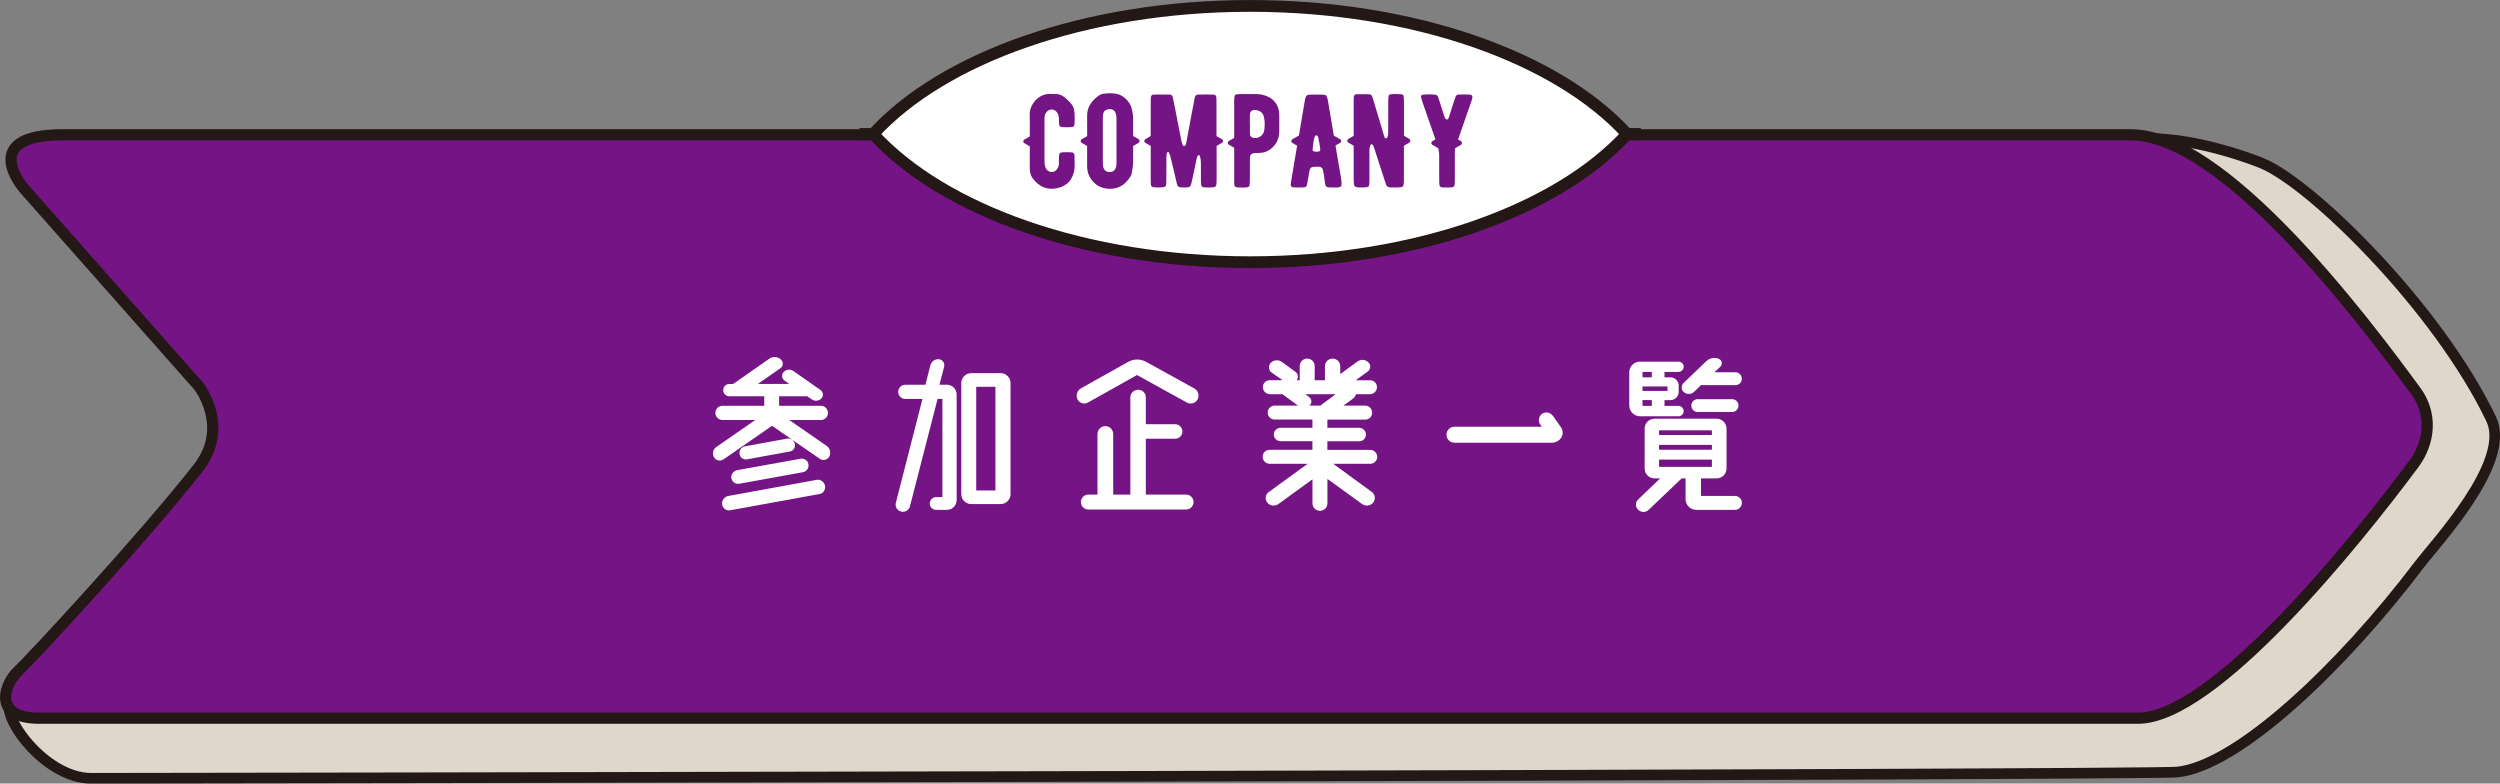 <?xml version="1.0" encoding="UTF-8"?><svg id="_レイヤー_2" xmlns="http://www.w3.org/2000/svg" viewBox="0 0 464.9 145.71"><rect x="0" y="0" width="464.9" height="145.71" fill="#808080" stroke="none"/><defs><style>.cls-1,.cls-2{stroke-width:0px;}.cls-1,.cls-3{fill:#751485;}.cls-4{fill:#dfd7cb;stroke-width:1.98px;}.cls-4,.cls-5,.cls-3{stroke:#231815;}.cls-4,.cls-3{stroke-linecap:round;stroke-linejoin:round;}.cls-2,.cls-5{fill:#fff;}.cls-5{stroke-miterlimit:10;stroke-width:2.19px;}.cls-3{stroke-width:2.08px;}</style></defs><g id="_一覧"><path class="cls-4" d="m420.76,30.4c-1.04-.44-11.7-4.68-21.31-4.65-73.1.19-360.72,6.15-374.88,6.15-16.02,0-7.12,10.07-7.12,10.07l32.43,36.68s5.92,7.5-.07,15.18c-10.22,13.08-45.82,34.61-47.7,36.3-2.57,2.31,5.96,14.6,14.86,14.6s382.27-.58,387.92-1.16c11.24-1.16,30.51-19.43,44.95-38.49,3.23-4.26,17.25-19.15,13.43-27.13-9.95-20.8-33.33-43.66-42.5-47.54Z"/><path class="cls-3" d="m396.24,25.06H11.64c-16.02,0-7.12,10.07-7.12,10.07l32.43,36.68s5.92,7.5-.07,15.18c-10.22,13.08-31.56,36.03-33.44,37.73-2.57,2.31-5.06,8.84,3.84,8.84h390.28c14.12,0,40.47-32.68,51.33-47.31,3.13-4.22,3.31-9.45.44-13.4-10.48-14.38-35.94-47.78-53.08-47.78Z"/><path class="cls-5" d="m302.58,24.93s.01-.01.02-.02h-.04c-12.89-14.12-39.42-23.81-70.08-23.81s-57.2,9.69-70.08,23.81h-.04s.01.01.02.02c0,0-.01.01-.02.02h.04c12.89,14.12,39.42,23.81,70.08,23.81s57.2-9.69,70.08-23.81h.04s-.01-.01-.02-.02Z"/><path class="cls-1" d="m199.81,28.93c.06,1.38.05,2.31-.05,2.79-.33,1.73-1.32,2.8-2.96,3.22-1.93.5-3.53-.11-4.8-1.83-.35-.48-.52-1.13-.5-1.94v-3.96l-.99-.57c-.14-.08-.21-.2-.21-.35s.07-.27.21-.35l.99-.57c.02-1.98,0-3.31-.02-3.98-.03-.76.19-1.49.65-2.19.48-.73,1.12-1.24,1.92-1.54.31-.12.6-.18.85-.18.71,0,1.23,0,1.55.01.23,0,.46.05.67.12.6.2,1.31.79,2.13,1.75.37.44.56,1.05.58,1.81.02.79.02,1.37,0,1.74,0,.29-.06.48-.17.58-.1.1-.31.15-.6.16-.52.02-1.03.02-1.55-.01-.34-.02-.52-.2-.56-.56,0,.02-.01-.37-.04-1.15-.02-.46-.17-.84-.45-1.15-.26-.28-.56-.42-.9-.42s-.64.14-.89.42c-.25.27-.39.59-.42.96-.02.2-.02.46-.02.76,0,2.86,0,5.25,0,7.16,0,.35.02.67.05.97.04.31.14.58.3.81.23.34.53.52.91.54.39.03.72-.11.99-.42.28-.31.43-.69.43-1.15v-.68c0-.27.02-.5.02-.68.02-.27.07-.46.16-.56.1-.1.27-.16.53-.17.52-.02,1.07-.02,1.63.01.35.02.54.2.56.56Z"/><path class="cls-1" d="m211.7,25.88c.14.07.21.19.21.35s-.07.27-.21.35l-.98.57v3.12c.01.25-.08.89-.25,1.92-.03.2-.12.41-.25.63-.97,1.57-2.27,2.33-3.92,2.29-1.68-.05-2.91-.81-3.7-2.3-.29-.54-.44-1.2-.44-1.97,0-.72,0-1.95,0-3.69l-.98-.57c-.14-.08-.21-.2-.21-.35s.07-.27.21-.35l.99-.57c0-1.81,0-3.05-.01-3.73-.03-1.47.66-2.71,2.08-3.74.29-.22.58-.35.88-.39.98-.15,1.85-.15,2.61.02.56.12,1.1.43,1.62.92.52.48.86,1.01,1.03,1.57.23.76.34,1.46.34,2.12v3.22l.98.57Zm-4.23,5.41c.1-.23.16-.55.16-.96,0-4.18,0-6.96-.01-8.35,0-.33-.04-.62-.12-.86-.19-.6-.61-.87-1.27-.82-.65.05-1.02.39-1.11,1.03-.02.14-.04.4-.04.77v8.07c0,.49.04.84.12,1.05.2.51.57.77,1.11.77.55.02.94-.22,1.16-.71Z"/><path class="cls-1" d="m227.22,25.87c.14.07.21.19.21.35s-.07.27-.21.35l-.98.56v6.28c0,.35-.01.64-.04.87-.03.31-.19.49-.48.53-.63.08-1.27.08-1.94,0-.25-.03-.39-.19-.42-.47-.02-.21-.03-.47-.04-.77v-3.21c0-.58-.08-1.06-.24-1.43-.02-.06-.08-.08-.16-.08-.06,0-.12.02-.17.07-.1.12-.18.36-.25.73-.06.31-.15.73-.27,1.28-.13.6-.22,1.04-.27,1.29-.18.82-.32,1.46-.42,1.9-.06.28-.15.47-.27.56-.11.1-.3.15-.59.17-.36.02-.72.01-1.07-.01-.24-.02-.41-.06-.51-.15s-.17-.24-.23-.47c-.08-.32-.18-.75-.3-1.27-.16-.68-.26-1.1-.3-1.28-.27-1.12-.48-2-.64-2.65-.04-.15-.12-.36-.24-.63-.04-.1-.12-.14-.23-.1-.07.02-.12.05-.15.11-.07.15-.11.43-.11.86v2.09c0,.89,0,1.58-.01,2.09,0,.35-.01.64-.04.87-.04.3-.21.47-.52.51-.6.06-1.21.06-1.84,0-.29-.03-.45-.21-.48-.52-.02-.18-.02-.47-.02-.87v-6.3s-.98-.56-.98-.56c-.14-.08-.21-.2-.21-.35,0-.16.07-.28.21-.35l.97-.57c0-3.18,0-5.3.01-6.36,0-.36.01-.65.04-.87.03-.31.2-.48.51-.48.85-.02,1.86-.02,3.01,0,.28,0,.46.16.53.48.11.48.23,1.05.36,1.71.1.51.31,1.59.63,3.24.27,1.35.48,2.43.64,3.24.03.15.1.36.19.65.05.15.14.22.28.23.14,0,.26-.09.35-.29.02-.03.03-.09.05-.18.1-.52.29-1.58.59-3.21.25-1.33.45-2.4.6-3.19.05-.27.12-.62.21-1.05.11-.56.17-.91.19-1.05.08-.39.3-.58.67-.59,1.13-.02,2.07-.01,2.82.01.33,0,.51.19.54.56.02.15.02.41.02.77v6.39l.98.57Z"/><path class="cls-1" d="m237.89,22.98v1.66c-.03.83-.29,1.57-.76,2.23-.48.65-1.1,1.11-1.89,1.4-.25.1-.6.15-1.05.17-.56,0-.92.02-1.06.05-.41.06-.64.29-.68.69-.02.14-.02.4-.02.79,0,2.77-.01,4.06-.01,3.9,0,.45-.06.73-.17.83-.11.11-.39.17-.85.18-.51,0-.96,0-1.36-.04-.3-.02-.47-.19-.51-.5-.02-.16-.02-.39-.02-.69v-6.17l-.98-.57c-.14-.08-.21-.2-.21-.35s.07-.27.21-.35l.98-.57v-6.9c0-.6.06-.96.17-1.08.11-.11.48-.17,1.1-.17h2.82c.75,0,1.47.16,2.17.48,1.29.6,2,1.65,2.12,3.15,0,.07.01.69.01,1.85Zm-2.78,1.22c.11-.84.1-1.61-.04-2.32-.17-.87-.71-1.34-1.62-1.42-.65-.05-.98.24-1.02.87,0,.07-.01.62-.01,1.66h.01c0,1.19,0,1.83.01,1.95.02.4.24.63.68.7.48.08.91-.02,1.29-.29.39-.28.62-.67.69-1.15Z"/><path class="cls-1" d="m249.41,33.38c.12.72.09,1.16-.1,1.33-.12.11-.5.17-1.12.16-.61,0-.97-.02-1.06-.02-.23-.02-.4-.07-.5-.17-.11-.09-.17-.25-.21-.48-.03-.19-.07-.47-.12-.86-.05-.39-.09-.68-.12-.87-.02-.12-.07-.41-.17-.86-.09-.39-.35-.59-.77-.6-.14,0-.2-.01-.19-.01-.65,0-1.05.04-1.21.15-.22.15-.36.53-.42,1.16-.02.2-.15.87-.36,2.01-.06.35-.27.52-.6.53-.77.02-1.41.02-1.94,0-.35-.02-.51-.21-.5-.59,0-.09.04-.31.1-.68.56-3.35.92-5.45,1.06-6.31.02-.07.03-.13.04-.17l-.87-.51c-.14-.08-.21-.2-.21-.35s.07-.27.21-.35l1.2-.69c.53-3.07.91-5.29,1.12-6.64.07-.41.19-.68.34-.8.14-.11.41-.17.81-.17h1.06c.73.01,1.12.01,1.16.01.27.02.45.06.56.15.09.08.17.26.24.53.03.11.07.27.11.47.69,4.11,1.05,6.27,1.09,6.48l1.14.65c.14.08.21.2.21.35s-.07.27-.21.35l-.83.48c.68,4.02,1.04,6.13,1.08,6.33Zm-3.9-5.44s0-.19-.02-.42c-.02-.22-.08-.54-.16-.98-.1-.52-.15-.8-.16-.83-.02-.11-.06-.23-.13-.36-.08-.15-.19-.2-.31-.17-.1.02-.17.08-.21.17-.19.48-.32,1.23-.41,2.26-.02.14-.02.24-.02.31,0,.19.24.29.73.29.44,0,.68-.1.7-.27Z"/><path class="cls-1" d="m262.05,25.83c.14.08.21.2.21.35s-.07.27-.21.35l-.98.57v6.4c0,.65-.07,1.04-.19,1.17-.13.13-.52.19-1.19.19-.3,0-.69,0-1.17-.01-.4,0-.67-.21-.8-.6-.02-.09-.06-.21-.12-.38-.06-.16-.1-.28-.12-.36-1.27-3.91-1.88-5.8-1.83-5.66-.08-.23-.19-.51-.31-.82-.06-.15-.17-.21-.31-.18-.11.02-.2.11-.25.25-.08.19-.12.55-.12,1.06v5.36c0,.67-.06,1.06-.18,1.17-.12.11-.52.17-1.21.17-.41,0-.7,0-.87-.02-.38-.04-.59-.25-.63-.62-.02-.19-.04-.48-.04-.87v-6.25l-.98-.57c-.14-.08-.21-.2-.21-.35s.07-.27.21-.35l.98-.57v-6.35c0-.39,0-.68.02-.87.04-.33.21-.5.5-.51.67-.02,1.45-.02,2.33,0,.32,0,.52.17.63.52.05.16.14.47.29.93.12.4.21.71.28.94.19.65.46,1.52.79,2.61.39,1.3.65,2.17.77,2.61.04.15.08.28.13.38.06.15.16.21.29.19.15-.02.23-.11.27-.25.06-.23.1-.42.11-.57,0-.12.01-.38.01-.79,0-3.67.01-5.46.01-5.36,0-.6.06-.97.17-1.09.12-.11.49-.17,1.1-.17.43,0,.82.02,1.17.05.26.02.4.17.44.45.02.23.04.48.04.77v6.5l.98.57Z"/><path class="cls-1" d="m273.35,17.6c.17,0,.29.06.38.18.08.11.1.26.07.44-.02.1-.06.26-.13.46-1.01,2.9-1.85,5.32-2.53,7.26l.53.3c.13.08.19.2.19.35s-.06.27-.19.35l-1.06.6c-.05.25-.07.52-.07.82,0,2.52,0,4.23,0,5.14,0,.68-.06,1.07-.17,1.19-.11.12-.5.18-1.17.18-.44,0-.74,0-.88-.01-.24-.02-.41-.07-.51-.17-.09-.09-.14-.25-.16-.48-.02-.16-.02-.62-.02-1.37v-3.69c.02-.49-.04-1.02-.17-1.58l-1.08-.63c-.14-.08-.21-.2-.21-.35s.07-.27.21-.35l.56-.33c-.27-.73-.45-1.24-.54-1.52-.63-1.8-1.27-3.63-1.91-5.5-.1-.29-.18-.57-.24-.83-.02-.1,0-.2.05-.29.06-.09.14-.14.24-.15.85-.1,1.65-.1,2.42,0,.23.03.4.21.51.53.15.41.33.97.54,1.67.05.15.13.42.25.83.11.35.2.63.27.83.06.16.12.31.18.45.1.19.21.29.35.29.15,0,.26-.1.33-.3.1-.32.24-.74.41-1.26.21-.66.34-1.08.4-1.25.23-.71.38-1.17.46-1.38.1-.29.29-.44.58-.45.88-.02,1.59-.01,2.13.01Z"/><path class="cls-2" d="m153.73,82.92c.66.45.83,1.28.49,1.98-.35.62-1.18.83-1.77.42l-8.88-6.14-9.02,6.24c-.59.42-1.42.24-1.77-.38-.38-.66-.21-1.49.42-1.91l7.25-5.03h-6.1c-.73,0-1.32-.59-1.32-1.32s.59-1.32,1.32-1.32h7.77v-1.46c0-.1,0-.21.03-.31h-6.52c-.66,0-1.14-.52-1.14-1.14,0-.66.49-1.14,1.14-1.14h.69l6.76-4.72c.66-.45,1.53-.38,2.12.14.52.45.49,1.28-.1,1.66l-4.16,2.91h5.83l-.87-.62c-.52-.38-.62-1.11-.17-1.6.45-.49,1.21-.59,1.77-.21l5.06,3.54c.52.35.62,1.08.21,1.56-.48.52-1.25.59-1.8.21l-.87-.59h-5.24c.03.1.03.21.03.31v1.46h7.8c.69,0,1.28.59,1.28,1.32s-.59,1.32-1.28,1.32h-5.93l6.97,4.82Zm-1.91,6.31c.73-.14,1.42.35,1.6,1.08.14.73-.31,1.46-1.04,1.56l-16.61,3.02c-.73.14-1.39-.38-1.49-1.11-.07-.76.45-1.46,1.21-1.56l16.34-2.98Zm-15.82-.31c-.1-.69.38-1.35,1.08-1.49l11.76-2.12c.69-.14,1.39.31,1.49,1.01.14.69-.31,1.35-1.01,1.49l-11.86,2.15c-.69.1-1.32-.35-1.46-1.04Zm2.91-3.5c-.66.1-1.28-.31-1.39-1.01-.1-.66.35-1.32,1.04-1.42l7.77-1.42c.66-.14,1.32.31,1.49.97.14.66-.28,1.32-.94,1.42l-7.98,1.46Z"/><path class="cls-2" d="m176.06,71.54c1.04,0,1.84.83,1.84,1.84v19.6c0,1.01-.8,1.84-1.84,1.84h-1.98c-.66,0-1.18-.52-1.18-1.18s.56-1.21,1.21-1.21h1.14v-18.24h-.9l-5.13,19.94c-.17.73-.9,1.18-1.63,1.01-.73-.17-1.18-.9-1.01-1.6l4.96-19.35h-3.19c-.73,0-1.32-.59-1.32-1.32s.59-1.32,1.32-1.32h3.75l.9-3.61c.21-.73.87-1.21,1.6-1.14.69.07,1.14.73.97,1.39l-.87,3.36h1.35Zm10.02-2.15c1.01,0,1.84.83,1.84,1.84v20.67c0,1.01-.83,1.84-1.84,1.84h-5.48c-1.01,0-1.84-.83-1.84-1.84v-20.67c0-1.01.83-1.84,1.84-1.84h5.48Zm-.97,21.82v-19.28h-3.57v19.28h3.57Z"/><path class="cls-2" d="m222.71,74.28c-.38.69-1.25.97-1.98.59l-9.29-5.13-9.16,5.13c-.69.38-1.56.1-1.91-.62-.35-.73-.07-1.63.66-2.05l8.81-4.93c1.01-.55,2.25-.55,3.26,0l8.98,4.96c.73.38,1.01,1.28.62,2.05Zm-9.64,17.69h7.49c.76,0,1.39.62,1.39,1.39s-.62,1.39-1.39,1.39h-18.17c-.76,0-1.39-.62-1.39-1.39s.62-1.39,1.39-1.39h1.7v-11.27c0-.8.66-1.46,1.46-1.46s1.46.66,1.46,1.46v11.27h3.19v-18.07c0-.8.66-1.42,1.46-1.42s1.42.62,1.42,1.42v4.99h5.45c.76,0,1.35.62,1.35,1.35s-.59,1.35-1.35,1.35h-5.45v10.37Z"/><path class="cls-2" d="m256.12,84.93c0,.73-.59,1.32-1.32,1.32h-6.87l7.18,5.24c.62.45.73,1.35.24,1.98-.52.62-1.42.73-2.08.24l-6.42-4.65v4.54c0,.76-.62,1.39-1.39,1.39s-1.39-.62-1.39-1.39v-4.47l-6.35,4.61c-.66.45-1.56.35-2.05-.28-.49-.59-.38-1.49.24-1.94l7.25-5.27h-7.04c-.73,0-1.32-.59-1.32-1.32s.59-1.28,1.32-1.28h7.94v-1.6h-5.93c-.66,0-1.25-.55-1.25-1.25s.59-1.25,1.25-1.25h5.93v-1.53h-7.04c-.69,0-1.28-.59-1.28-1.28,0-.73.59-1.32,1.28-1.32h4.34l-2.88-2.12h-2.32c-.73,0-1.32-.59-1.32-1.32s.59-1.28,1.32-1.28h2.36l-2.05-1.42c-.59-.42-.66-1.28-.17-1.8.55-.55,1.42-.66,2.08-.17l2.53,1.84c.49.35.59,1.04.24,1.56h.55v-2.64c0-.76.62-1.39,1.39-1.39s1.39.62,1.39,1.39v2.64h1.91v-2.6c0-.8.62-1.42,1.42-1.42s1.42.62,1.42,1.42v1.46l3.22-2.36c.62-.45,1.46-.38,2.01.17.52.45.45,1.28-.1,1.7l-2.25,1.63h2.63c.73,0,1.32.55,1.32,1.28s-.59,1.32-1.32,1.32h-2.6c-.07.31-.24.59-.52.8l-1.8,1.32h4.06c.73,0,1.28.59,1.28,1.32s-.55,1.28-1.28,1.28h-7.04v1.53h5.93c.66,0,1.25.55,1.25,1.25s-.59,1.25-1.25,1.25h-5.93v1.6h7.94c.73,0,1.32.55,1.32,1.28Zm-12.69-11.1c.55.38.59,1.14.07,1.6h2.01l2.88-2.12h-5.62l.66.52Z"/><path class="cls-2" d="m288.76,77.3l1.49,2.12c.42.55.45,1.32.1,1.94-.38.59-1.04.97-1.77.97h-18.1c-.83,0-1.49-.66-1.49-1.49s.66-1.49,1.49-1.49h16.23l-.28-.38c-.45-.62-.31-1.53.31-2.01.66-.45,1.53-.31,2.01.35Z"/><path class="cls-2" d="m312.13,77.41h-7.14c-1.11,0-2.01-.9-2.01-2.01v-6.17c0-1.11.9-1.98,2.01-1.98h7.14c.52,0,.97.42.97.94,0,.55-.45.97-.97.97h-2.6v1.01h1.08c.87,0,1.56.69,1.56,1.53v1.18c0,.83-.69,1.53-1.56,1.53h-1.08v1.07h2.6c.52,0,.97.45.97.97s-.45.97-.97.97Zm10.51,14.81c.69,0,1.28.59,1.28,1.28,0,.73-.59,1.32-1.28,1.32h-7.18c-1.11,0-2.01-.9-2.01-2.01v-3.85h-.73l-6.11,5.83c-.55.55-1.42.55-1.98,0-.55-.52-.55-1.39,0-1.91l4.09-3.92h-1.04c-1.04,0-1.84-.83-1.84-1.84v-7.39c0-1.04.8-1.87,1.84-1.87h11.55c1.01,0,1.84.83,1.84,1.87v7.39c0,1.01-.83,1.84-1.84,1.84h-2.91v3.26h6.31Zm-17.2-23.06v1.01h1.73v-1.01h-1.73Zm0,2.71v.83h4.65v-.83h-4.65Zm0,2.53v1.07h1.73v-1.07h-1.73Zm12.9,5.62h-9.82v.87h9.82v-.87Zm-9.82,2.71v.9h9.82v-.9h-9.82Zm0,2.74v1.35h9.82v-1.35h-9.82Zm4.61-12.56c-.52-.42-.55-1.21-.04-1.7l4.23-4.06c.62-.59,1.53-.76,2.32-.42.59.24.73,1.01.28,1.46l-1.11,1.04h3.92c.66,0,1.18.55,1.18,1.21s-.52,1.18-1.18,1.18h-6.42l-1.28,1.25c-.52.49-1.35.52-1.91.03Zm2.57,1.32h6.38c.69,0,1.21.52,1.21,1.18s-.52,1.21-1.21,1.21h-6.38c-.66,0-1.18-.55-1.18-1.21s.52-1.18,1.18-1.18Z"/></g></svg>